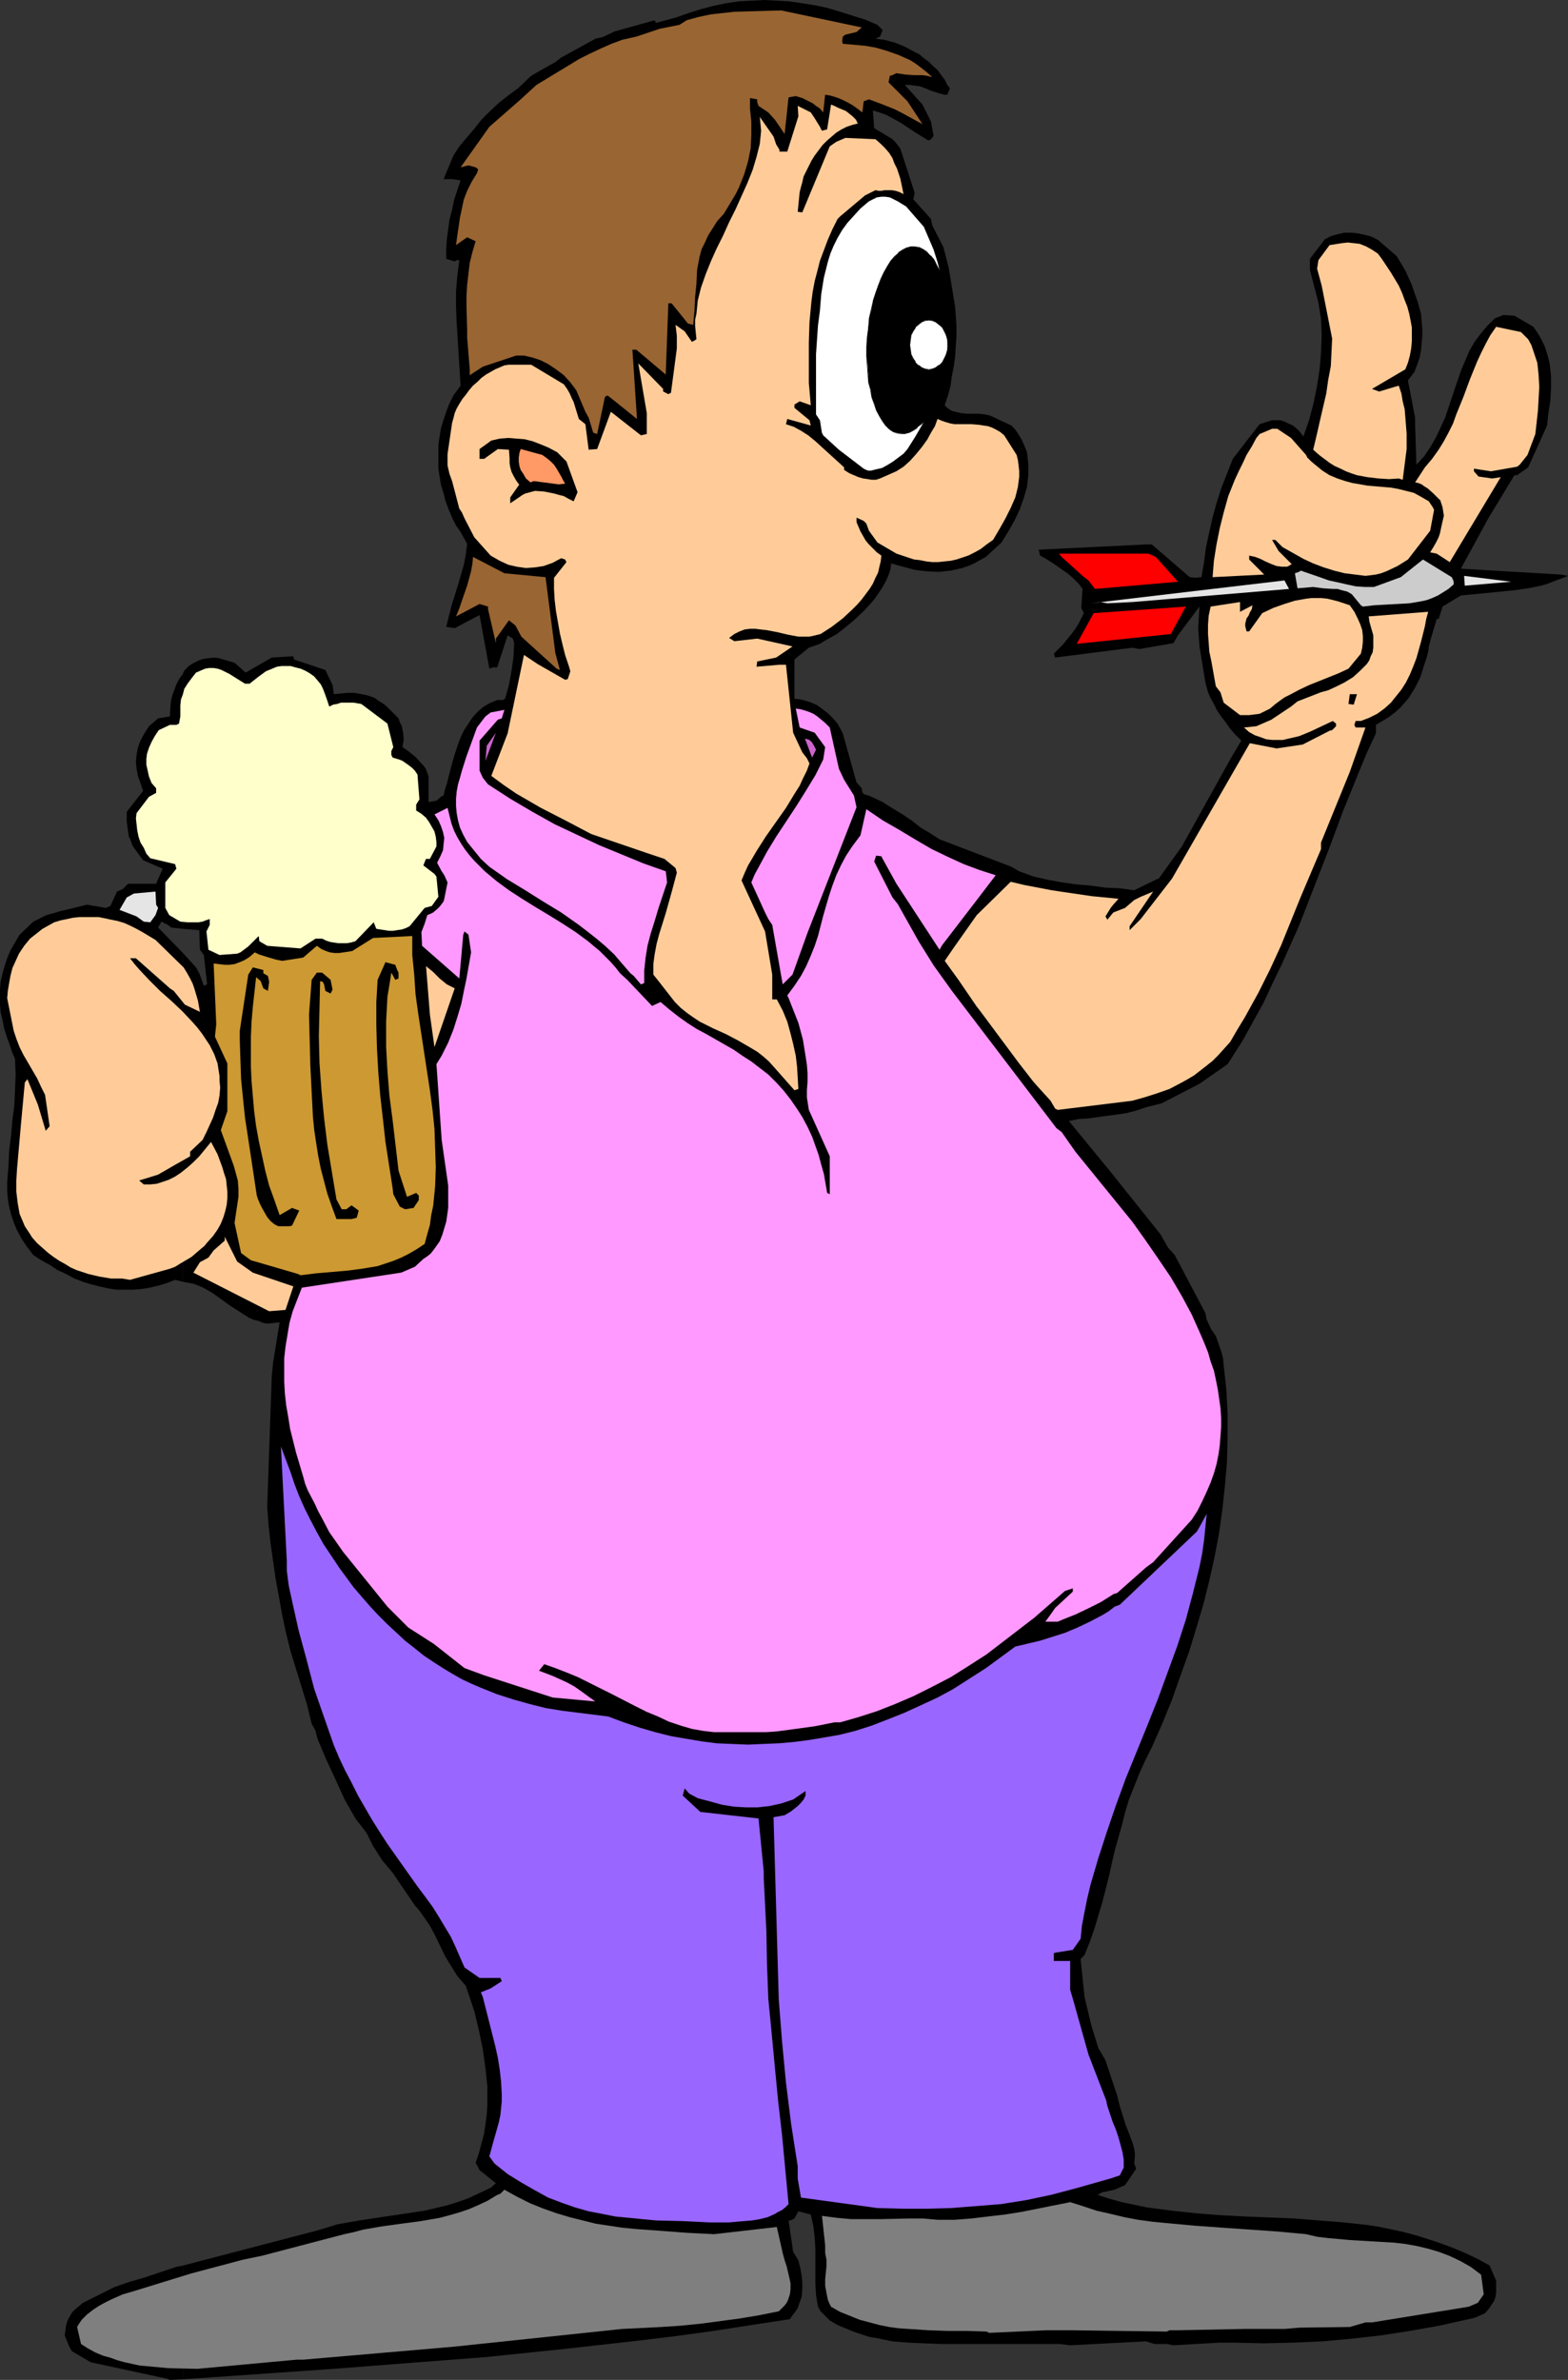 <?xml version="1.0" encoding="UTF-8" standalone="no"?>
<svg
   version="1.0"
   width="102.605mm"
   height="155.668mm"
   id="svg41"
   sodipodi:docname="Darts - Player 4.wmf"
   xmlns:inkscape="http://www.inkscape.org/namespaces/inkscape"
   xmlns:sodipodi="http://sodipodi.sourceforge.net/DTD/sodipodi-0.dtd"
   xmlns="http://www.w3.org/2000/svg"
   xmlns:svg="http://www.w3.org/2000/svg">
  <rect width="100%" height="100%" fill="#333333" stroke="none"/>
  <sodipodi:namedview
     id="namedview41"
     pagecolor="#ffffff"
     bordercolor="#000000"
     borderopacity="0.25"
     inkscape:showpageshadow="2"
     inkscape:pageopacity="0.0"
     inkscape:pagecheckerboard="0"
     inkscape:deskcolor="#d1d1d1"
     inkscape:document-units="mm" />
  <defs
     id="defs1">
    <pattern
       id="WMFhbasepattern"
       patternUnits="userSpaceOnUse"
       width="6"
       height="6"
       x="0"
       y="0" />
  </defs>
  <path
     style="fill:#000000;fill-opacity:1;fill-rule:evenodd;stroke:none"
     d="m 45.243,560.075 v 28.117 l 37.326,-2.585 18.744,-1.454 18.905,-1.454 18.744,-1.939 18.744,-2.101 9.372,-1.131 9.372,-1.293 9.372,-1.454 9.533,-1.454 0.646,-0.97 0.646,-0.808 0.646,-0.97 0.323,-0.97 0.646,-1.778 0.162,-1.778 v -1.778 l -0.162,-1.778 -0.323,-1.778 -0.485,-1.939 -1.293,-2.101 -1.131,-7.756 h 0.485 l 0.969,-0.485 0.97,-1.778 3.07,0.808 0.323,1.454 0.323,1.454 0.323,2.747 0.162,2.909 v 8.403 l 0.162,2.909 0.485,2.909 0.646,1.131 2.262,2.262 1.939,1.131 1.939,0.808 1.939,0.808 1.939,0.646 1.939,0.646 1.939,0.323 3.878,0.808 4.04,0.323 3.716,0.162 4.04,0.162 h 3.878 25.53 l 2.747,0.323 18.744,-0.97 2.101,0.646 h 3.07 l 1.616,0.323 11.311,-0.646 h 3.716 l 7.271,0.162 7.271,-0.162 7.271,-0.323 7.11,-0.646 7.271,-0.808 7.271,-1.131 7.271,-1.293 7.271,-1.616 1.454,-0.323 2.585,-1.131 0.969,-1.131 0.646,-0.97 0.646,-0.97 0.323,-0.97 0.162,-0.97 v -1.131 -1.939 l -0.646,-1.454 -0.969,-2.262 -2.909,-1.616 -3.07,-1.454 -3.07,-1.293 -3.07,-1.131 -2.908,-0.97 -3.07,-0.97 -3.07,-0.808 -2.908,-0.646 -3.07,-0.646 -3.07,-0.485 -5.979,-0.646 -6.14,-0.485 -5.979,-0.485 -12.119,-0.485 -6.14,-0.323 -6.14,-0.485 -5.979,-0.646 -6.14,-0.808 -3.07,-0.646 -3.07,-0.646 -2.908,-0.808 -3.07,-0.97 1.131,-0.646 3.07,-0.646 2.585,-1.131 2.747,-4.04 -0.485,-1.454 0.162,-1.293 v -1.131 l -0.162,-1.131 -0.323,-1.131 -0.808,-2.262 -0.97,-2.424 -1.454,-4.686 -0.646,-2.585 -2.908,-8.726 -1.777,-3.07 -1.777,-5.817 -1.616,-6.787 -0.97,-9.372 0.97,-0.97 1.293,-3.232 1.131,-3.232 0.969,-3.232 0.97,-3.232 1.616,-6.302 1.454,-6.464 1.777,-6.302 0.808,-3.232 0.97,-3.232 1.293,-3.232 1.293,-3.232 1.454,-3.232 1.616,-3.232 2.585,-5.817 2.424,-5.979 2.101,-5.979 2.101,-5.817 1.777,-5.817 1.777,-5.979 1.454,-5.817 1.293,-5.817 1.131,-5.979 0.808,-5.817 0.646,-5.979 0.485,-5.817 0.162,-5.979 v -5.817 l -0.323,-5.979 -0.646,-5.979 -0.162,-1.778 -0.323,-1.293 -1.454,-4.201 -1.131,-1.616 -1.131,-2.424 -0.323,-1.616 -7.594,-14.382 -1.616,-1.778 -1.939,-3.393 -12.28,-15.351 -10.341,-12.604 2.424,-0.485 2.424,-0.162 4.686,-0.646 2.424,-0.323 2.262,-0.323 2.424,-0.646 2.424,-0.808 3.878,-0.97 9.372,-4.848 6.948,-4.848 3.716,-5.817 2.585,-4.686 2.585,-4.686 2.262,-4.848 2.262,-4.686 2.101,-4.686 2.101,-4.686 3.716,-9.534 3.716,-9.534 3.555,-9.534 3.878,-9.534 1.939,-4.686 2.262,-4.848 v -2.101 l 3.232,-1.939 v 0 l 1.454,-1.131 1.293,-1.131 1.131,-1.293 0.969,-1.131 0.808,-1.293 0.808,-1.293 0.646,-1.293 0.646,-1.293 0.808,-2.585 0.808,-2.424 0.323,-1.293 0.162,-1.293 0.646,-2.424 1.293,-4.363 h 0.485 l 0.97,-3.07 4.524,-2.747 3.393,-0.323 3.393,-0.323 6.463,-0.646 3.393,-0.485 3.232,-0.646 1.616,-0.485 1.616,-0.646 1.777,-0.646 1.616,-0.646 -1.777,-0.323 -24.722,-1.454 6.786,-12.443 6.463,-10.665 h 0.646 l 2.747,-1.939 4.686,-10.342 0.323,-3.07 0.485,-3.07 0.162,-3.07 v -2.909 l -0.162,-1.616 -0.162,-1.454 -0.323,-1.454 -0.485,-1.616 -0.485,-1.454 -0.808,-1.616 -0.808,-1.454 -1.131,-1.616 -4.686,-2.747 -2.747,-0.162 -2.101,0.808 -0.97,0.97 -0.97,0.97 -1.616,1.939 -1.454,1.939 -1.293,2.262 -0.97,2.262 -0.97,2.262 -1.616,4.686 -1.616,4.848 -0.808,2.424 -1.131,2.424 -1.131,2.424 -1.293,2.262 -1.616,2.424 -1.939,2.101 -0.323,-10.019 v -1.616 l -1.777,-9.211 1.616,-2.101 0.646,-1.778 0.646,-1.778 0.323,-1.778 0.162,-1.778 0.162,-1.778 v -1.778 l -0.162,-1.778 -0.162,-1.939 -0.485,-1.778 -0.485,-1.616 -0.646,-1.778 -0.646,-1.939 -0.808,-1.778 -0.808,-1.778 -2.101,-3.555 -4.686,-4.04 -1.616,-0.808 -1.777,-0.485 -1.616,-0.323 -1.616,-0.162 h -1.616 l -1.454,0.323 -1.777,0.485 -1.616,0.808 -3.716,4.848 v 2.747 l 0.162,0.646 1.939,7.433 0.646,4.04 0.162,4.04 -0.162,4.201 -0.323,4.04 -0.646,4.201 -0.808,4.04 -1.131,4.363 -1.454,4.201 -0.808,-1.131 -0.808,-0.808 -0.97,-0.808 -1.131,-0.485 -0.97,-0.485 -0.969,-0.323 h -0.97 -1.131 l -3.07,0.97 -6.625,8.564 -1.454,3.717 -1.454,3.717 -1.131,3.555 -0.97,3.555 -0.808,3.555 -0.808,3.717 -0.485,3.717 -0.646,3.717 -1.454,0.162 -1.454,-0.162 -9.372,-8.08 h -1.454 l -26.5,1.293 0.323,1.454 1.454,0.808 1.293,0.808 1.454,0.97 2.747,1.939 1.293,1.131 1.293,1.293 0.97,1.293 -0.323,4.686 0.646,1.293 -0.646,1.293 -0.646,1.293 -0.808,1.293 -0.97,1.293 -2.101,2.585 -2.262,2.262 0.323,0.97 19.067,-2.424 1.777,0.323 8.402,-1.454 1.131,-1.939 5.332,-7.11 -0.323,5.333 0.323,4.525 1.454,8.888 0.646,2.424 0.646,1.454 0.808,1.454 0.808,1.616 0.97,1.454 1.131,1.454 1.131,1.616 1.293,1.454 1.454,1.454 -2.585,4.363 -2.424,4.363 -2.424,4.363 -2.424,4.363 -2.424,4.363 -2.424,4.363 -2.908,4.04 -2.908,4.04 v -0.162 l -5.979,2.909 -3.555,-0.485 -3.555,-0.162 -3.555,-0.485 -3.716,-0.323 -3.393,-0.485 -3.555,-0.646 -3.555,-0.808 -3.555,-1.293 -1.939,-1.131 -17.774,-6.787 -2.262,-1.454 -2.424,-1.454 -2.262,-1.778 -2.424,-1.616 -2.424,-1.454 -2.262,-1.454 -2.424,-1.131 -1.131,-0.485 -1.131,-0.323 -0.323,-0.485 -0.162,-0.97 -1.293,-1.454 -3.393,-12.119 -1.293,-2.424 -1.131,-1.293 -1.293,-1.293 -1.293,-0.97 -1.293,-0.97 -1.454,-0.646 -1.454,-0.485 -1.293,-0.323 -1.454,-0.162 v -9.695 l 0.97,-0.808 2.585,-2.101 2.747,-0.97 1.293,-0.808 1.454,-0.808 1.454,-0.808 1.454,-1.131 2.747,-2.262 2.747,-2.585 1.293,-1.454 1.131,-1.293 0.97,-1.454 0.97,-1.454 0.808,-1.454 0.646,-1.454 0.485,-1.454 0.162,-1.454 2.908,0.808 3.07,0.808 2.747,0.323 3.07,0.162 1.454,-0.162 1.454,-0.162 1.454,-0.323 1.454,-0.323 1.454,-0.485 1.454,-0.646 1.454,-0.808 1.454,-0.808 3.878,-3.555 1.777,-2.909 1.454,-2.585 1.293,-2.747 0.97,-2.747 0.808,-2.747 0.162,-1.454 0.162,-1.454 v -1.293 -1.454 l -0.162,-1.454 -0.162,-1.454 -0.646,-1.616 -0.808,-1.778 -1.131,-1.778 -0.646,-0.808 -0.646,-0.646 -5.171,-2.424 -1.293,-0.323 -1.454,-0.162 h -1.616 -1.454 l -1.454,-0.162 -1.454,-0.323 -0.646,-0.162 -0.646,-0.323 -0.646,-0.485 -0.646,-0.646 0.808,-2.424 0.646,-2.424 0.323,-2.424 0.485,-2.424 0.323,-2.424 0.162,-2.585 0.162,-2.424 v -2.424 l -0.162,-2.424 -0.162,-2.262 -0.808,-5.009 -0.808,-4.848 -1.293,-5.009 -2.747,-5.333 -0.323,-1.616 -4.363,-4.848 0.323,-1.616 -3.555,-10.988 -1.293,-1.616 -0.646,-0.646 -4.524,-2.747 -0.323,-4.363 1.616,0.485 1.777,0.646 1.777,0.97 1.777,0.97 3.393,2.262 3.393,2.101 0.646,-0.323 0.646,-0.808 -0.646,-3.555 -2.101,-4.201 -4.363,-4.848 h 1.293 l 1.131,0.162 1.293,0.162 1.293,0.485 1.131,0.485 2.424,0.808 1.293,0.323 h 0.646 l 0.646,-1.616 -0.646,-0.808 -0.646,-1.293 -0.97,-1.293 -0.808,-1.131 -1.131,-0.97 -1.131,-1.131 -1.131,-0.808 -1.131,-0.97 -1.293,-0.646 -2.424,-1.293 -2.424,-0.97 -1.293,-0.323 L 218.783,9.857 217.49,9.695 216.521,9.534 217.652,9.049 218.298,7.433 217.006,6.14 213.936,4.848 210.866,3.878 207.796,2.909 204.564,1.939 201.494,1.293 198.424,0.808 195.192,0.323 192.122,0.162 189.052,0 l -3.232,0.162 -3.07,0.162 -3.232,0.485 -3.07,0.646 -3.07,0.808 -3.07,0.97 -3.232,1.131 -4.847,1.293 -0.323,-0.646 -9.857,2.747 -3.07,1.454 -1.616,0.323 -8.564,4.686 -1.454,1.131 -4.04,2.262 -1.939,1.131 -3.232,3.07 -2.424,1.778 -2.262,1.778 -2.262,2.101 -2.101,2.101 -1.777,2.262 -1.939,2.262 -1.777,2.101 -1.454,2.262 -2.424,5.817 h 2.101 l 2.101,0.323 -0.808,2.424 -0.808,2.424 -0.485,2.424 -0.646,2.424 -0.323,2.424 -0.323,2.424 -0.162,2.424 v 2.424 l 2.101,0.646 0.485,-0.323 h 0.646 l -0.485,3.878 -0.323,3.878 v 3.878 l 0.162,3.878 0.485,7.756 0.485,7.756 -1.777,2.424 -0.969,1.939 -0.808,2.101 -0.646,1.939 -0.646,2.101 -0.323,1.939 -0.323,2.101 v 1.939 2.101 1.939 l 0.323,2.101 0.323,1.939 0.646,2.101 0.485,1.939 0.808,2.101 0.808,1.939 0.969,1.939 1.131,1.616 1.616,2.909 -0.323,2.585 -0.485,2.585 -1.454,5.009 -1.616,5.171 -0.646,2.585 -0.646,2.585 2.101,0.323 6.14,-3.232 2.424,13.25 0.97,-0.323 h 0.969 l 2.585,-7.918 1.293,0.808 0.323,1.131 -0.162,3.393 -0.485,3.393 -0.646,3.555 -0.969,3.393 -0.485,0.323 h -1.454 l -1.939,0.808 -1.616,0.97 -1.293,1.131 -1.293,1.454 -0.97,1.454 -0.97,1.454 -0.808,1.616 -0.646,1.616 -1.131,3.393 -0.97,3.555 -0.808,3.232 -0.485,1.454 -0.323,1.454 -0.646,0.323 -1.131,0.97 -1.939,0.323 v -6.302 l -0.646,-1.778 -0.485,-0.808 -0.646,-0.646 -1.454,-1.616 -1.616,-1.293 -1.616,-1.131 0.162,-0.97 0.162,-0.808 -0.162,-1.778 -0.162,-0.808 -0.162,-0.808 -0.485,-0.97 -0.323,-0.97 -2.424,-2.424 -0.808,-0.808 -0.969,-0.646 -0.808,-0.485 -0.808,-0.646 -1.777,-0.646 -1.616,-0.323 -1.616,-0.323 H 85.962 l -3.393,0.323 -0.323,-2.262 -1.777,-3.717 -7.756,-2.585 -0.162,-0.808 -5.332,0.323 -6.463,3.717 -2.747,-2.424 -2.747,-0.808 -1.131,-0.323 -1.293,-0.162 -1.293,0.162 -1.293,0.162 -1.293,0.485 -1.293,0.646 -0.969,0.646 -0.969,0.97 -0.323,0.485 -0.162,0.485 v 63.021 l 4.04,0.323 0.162,4.848 0.969,1.293 0.808,7.272 -0.808,0.323 -1.131,-3.07 -0.808,-1.454 -3.232,-3.555 v 81.28 l 2.585,0.485 1.293,0.485 1.131,0.485 2.262,1.293 2.262,1.616 2.262,1.616 2.262,1.454 2.262,1.454 1.131,0.485 1.293,0.323 1.131,0.485 1.131,0.162 2.908,-0.323 -1.616,10.019 -0.323,3.232 -1.131,32.318 0.323,4.525 0.485,4.363 0.646,4.525 0.646,4.525 0.808,4.363 0.808,4.525 0.969,4.525 1.131,4.525 4.04,13.089 1.131,4.686 0.969,1.778 0.485,1.939 2.101,5.009 2.262,4.848 2.262,5.009 2.747,4.848 2.747,3.555 1.616,3.232 2.262,3.555 2.585,3.07 5.494,8.08 1.131,1.293 0.808,1.131 1.777,2.585 1.293,2.424 2.424,5.009 1.454,2.424 1.616,2.585 0.97,1.131 1.131,1.293 2.101,6.302 1.131,4.686 0.97,4.686 0.646,4.686 0.485,4.525 v 2.262 2.424 l -0.162,2.262 -0.323,2.424 -0.323,2.262 -0.646,2.424 -0.646,2.424 -0.808,2.424 0.323,0.485 0.646,1.293 4.04,3.232 -1.293,1.131 -2.747,1.293 -2.747,1.293 -2.747,0.97 -2.585,0.808 -2.747,0.646 -2.747,0.646 -5.332,0.808 -5.494,0.808 -5.332,0.808 -2.747,0.485 -2.747,0.485 -2.585,0.808 -2.747,0.808 z"
     id="path1" />
  <path
     style="fill:#000000;fill-opacity:1;fill-rule:evenodd;stroke:none"
     d="m 45.243,229.621 v -63.021 l -0.969,1.293 -0.646,1.293 -0.485,1.293 -0.485,1.293 -0.323,1.293 -0.162,1.293 -0.162,2.747 -2.908,0.485 -2.262,1.939 -1.131,1.778 -0.969,1.778 -0.646,1.778 -0.323,1.778 -0.162,1.616 0.162,1.778 0.323,1.778 0.646,1.778 0.646,1.939 -4.04,5.171 v 2.424 l 0.323,2.424 0.162,1.131 0.485,1.131 0.485,1.293 0.808,1.131 1.777,2.424 4.847,2.101 -1.616,3.717 h -6.948 l -1.293,1.293 -1.454,0.646 -1.616,3.555 -1.131,0.485 -4.686,-0.808 -3.232,0.808 -3.393,0.808 -1.616,0.485 -1.777,0.485 -1.616,0.808 -1.616,0.808 -3.393,3.232 -1.131,1.939 -1.131,1.939 -0.808,1.939 -0.646,1.939 -0.485,1.778 -0.485,1.939 L 0,244.487 v 1.939 1.939 l 0.162,1.939 0.485,1.939 0.323,1.778 0.646,2.101 0.646,1.778 0.646,1.939 0.808,1.939 0.162,3.878 -0.162,3.717 -0.162,3.878 -0.485,3.717 -0.323,3.717 -0.485,3.878 -0.162,3.717 -0.323,3.878 v 2.262 l 0.162,1.939 0.323,1.939 0.485,1.939 0.646,1.939 0.808,1.939 1.131,2.101 1.293,1.939 1.616,2.101 1.939,1.293 2.101,1.131 1.939,1.293 2.101,0.97 2.101,1.131 2.101,0.808 2.101,0.646 1.939,0.485 2.101,0.485 2.101,0.323 h 2.101 2.101 l 2.101,-0.162 1.939,-0.323 2.101,-0.485 2.101,-0.646 2.101,-0.808 1.939,0.485 v -81.28 l -6.14,-6.302 0.808,-1.454 1.616,0.808 0.808,0.646 z"
     id="path2" />
  <path
     style="fill:#000000;fill-opacity:1;fill-rule:evenodd;stroke:none"
     d="m 45.243,588.192 v -28.117 l -1.616,0.323 -8.241,2.747 -3.393,0.97 -3.716,1.293 -7.756,3.878 -0.969,0.808 -0.969,0.808 -0.808,0.808 -0.646,1.131 -0.485,0.97 -0.323,1.131 -0.162,1.293 -0.162,1.131 1.131,2.747 0.646,1.131 4.686,2.747 18.744,4.04 0.808,0.323 z"
     id="path3" />
  <path
     style="fill:#7f7f7f;fill-opacity:1;fill-rule:evenodd;stroke:none"
     d="m 48.798,585.606 -7.11,-0.162 -3.555,-0.323 -3.555,-0.323 -3.716,-0.808 -1.777,-0.485 -1.777,-0.646 -1.777,-0.485 -1.939,-0.808 -1.777,-0.97 -1.777,-1.131 -0.969,-4.201 0.485,-0.808 0.646,-0.97 1.293,-1.293 1.454,-1.131 1.454,-0.97 1.454,-0.808 1.616,-0.808 2.908,-1.293 2.262,-0.646 14.704,-4.525 12.765,-3.393 4.686,-0.97 20.359,-5.333 2.262,-0.485 2.424,-0.646 4.686,-0.808 4.686,-0.646 4.847,-0.646 4.686,-0.808 2.424,-0.646 2.262,-0.646 2.424,-0.808 2.262,-0.97 2.424,-1.131 2.424,-1.454 0.808,-0.323 0.969,-0.97 3.232,1.778 3.232,1.616 3.232,1.293 3.232,1.131 3.232,0.97 3.232,0.808 3.232,0.808 3.232,0.485 3.232,0.485 3.232,0.323 6.625,0.485 6.463,0.485 6.463,0.323 15.512,-1.778 1.454,6.464 0.485,1.778 0.485,1.454 0.646,2.747 0.323,1.454 v 1.454 l -0.162,1.293 -0.485,1.454 -0.323,0.646 -0.485,0.646 -1.454,1.454 -4.847,0.97 -4.847,0.808 -4.847,0.646 -4.847,0.646 -4.847,0.485 -4.847,0.323 -9.695,0.485 -41.365,4.363 -37.487,3.232 h -1.616 z"
     id="path4" />
  <path
     style="fill:#7f7f7f;fill-opacity:1;fill-rule:evenodd;stroke:none"
     d="m 243.99,576.396 -4.847,-0.162 h -4.847 l -4.686,-0.162 -4.847,-0.323 -2.424,-0.162 -2.424,-0.323 -2.424,-0.485 -2.424,-0.646 -2.424,-0.646 -2.424,-0.97 -2.424,-0.97 -2.262,-1.293 -0.485,-0.97 -0.323,-0.808 -0.323,-1.616 -0.323,-1.778 v -1.616 l 0.162,-1.616 0.162,-1.616 v -1.616 l -0.323,-1.616 v -1.939 l -0.808,-7.433 v 0.162 l 3.716,0.485 3.555,0.323 h 3.555 3.555 l 7.11,-0.162 h 3.555 l 3.555,0.323 h 4.201 l 4.201,-0.323 4.04,-0.485 4.201,-0.485 4.04,-0.646 4.04,-0.808 8.079,-1.616 3.07,0.97 v 0 l 3.393,1.131 3.555,0.808 3.393,0.808 3.393,0.646 3.555,0.485 3.393,0.323 6.948,0.646 6.786,0.485 6.948,0.485 6.948,0.485 6.948,0.646 2.747,0.646 2.747,0.323 5.332,0.485 5.494,0.323 5.494,0.323 2.747,0.323 2.747,0.485 2.747,0.646 2.747,0.808 2.585,0.97 2.747,1.293 2.585,1.454 2.585,1.939 0.646,4.848 -1.454,2.101 -2.262,0.97 -23.914,3.878 h -1.616 l -3.878,1.131 -12.442,0.162 -3.716,0.323 h -10.018 l -15.997,0.323 h -2.424 l -0.646,0.323 -23.914,-0.323 h -2.424 -3.393 l -14.219,0.646 z"
     id="path5" />
  <path
     style="fill:#9966ff;fill-opacity:1;fill-rule:evenodd;stroke:none"
     d="m 175.479,549.41 -6.625,-0.323 -6.625,-0.162 -3.393,-0.323 -3.232,-0.323 -3.393,-0.323 -3.232,-0.646 -3.393,-0.646 -3.393,-0.97 -3.232,-1.131 -3.393,-1.293 -3.232,-1.778 -3.393,-1.939 -3.393,-2.101 -3.232,-2.585 -1.293,-1.778 0.97,-3.555 0.969,-3.393 0.485,-1.778 0.323,-1.616 0.162,-1.616 0.162,-1.616 v -1.778 l -0.162,-3.07 -0.323,-2.909 -0.485,-3.07 -0.646,-2.909 -3.07,-12.119 -0.485,-1.131 2.424,-0.97 2.747,-1.778 -0.323,-0.808 h -2.262 -2.908 l -3.716,-2.585 -2.262,-5.171 -1.131,-2.424 -1.454,-2.424 -1.454,-2.424 -1.616,-2.585 -1.777,-2.424 -1.939,-2.585 -7.433,-10.503 -1.777,-2.747 -1.939,-3.07 -1.777,-3.07 -1.777,-3.07 -1.616,-3.232 -1.616,-3.07 -1.454,-3.07 -1.293,-3.07 -1.131,-3.232 -3.716,-10.665 -1.939,-7.433 -1.939,-7.11 -1.616,-7.272 -0.808,-3.717 -0.485,-3.717 v -2.424 l -1.454,-28.278 2.424,6.464 0.969,2.909 1.131,2.909 1.293,2.909 1.454,2.909 1.616,3.07 1.616,2.909 1.939,2.909 1.939,2.909 1.777,2.424 1.777,2.424 1.939,2.262 2.101,2.424 2.101,2.262 2.101,2.101 2.262,2.101 2.262,2.101 2.262,1.778 2.424,1.939 2.424,1.616 2.262,1.454 2.424,1.454 2.262,1.293 2.424,1.131 2.262,0.97 4.04,1.616 4.04,1.293 4.04,1.131 3.878,0.97 3.878,0.646 3.878,0.485 7.756,0.97 3.878,1.454 3.878,1.293 3.878,1.131 3.878,0.97 3.716,0.646 3.878,0.646 3.716,0.485 3.878,0.162 3.878,0.162 3.716,-0.162 3.878,-0.162 3.716,-0.323 3.716,-0.485 3.878,-0.646 3.716,-0.646 3.878,-0.97 4.04,-1.293 4.201,-1.616 4.04,-1.616 3.878,-1.778 4.201,-1.939 3.878,-2.101 4.04,-2.585 4.04,-2.585 7.271,-5.332 6.14,-1.454 3.07,-0.97 3.07,-0.97 3.07,-1.293 3.07,-1.454 3.07,-1.616 1.616,-0.97 1.454,-1.131 1.293,-0.485 19.067,-18.098 0.646,-1.131 1.777,-3.232 -0.323,3.232 -0.323,3.232 -0.485,3.393 -0.646,3.232 -0.808,3.232 -0.808,3.232 -1.777,6.625 -2.101,6.464 -2.424,6.625 -2.424,6.625 -2.585,6.464 -5.332,13.089 -2.424,6.625 -2.262,6.625 -2.101,6.464 -1.939,6.625 -0.808,3.393 -0.646,3.232 -0.646,3.393 -0.323,3.232 -1.939,2.747 -4.04,0.646 -0.646,0.162 v 1.939 h 4.04 v 7.11 l 0.808,2.747 3.716,13.25 4.363,11.311 0.323,1.454 0.646,1.939 0.646,1.939 0.808,1.939 0.646,1.939 0.485,1.778 0.485,1.778 0.323,1.939 v 1.939 l -0.97,1.939 -2.424,0.808 -8.564,2.424 -3.07,0.808 -3.07,0.808 -3.07,0.646 -3.07,0.646 -6.14,0.97 -6.14,0.485 -6.14,0.485 -5.979,0.162 h -6.14 l -6.14,-0.162 -18.905,-2.585 -0.808,-4.686 v -3.07 l -1.616,-10.342 -1.293,-10.342 -0.97,-10.18 -0.808,-10.342 -1.293,-45.084 1.939,-0.323 0.808,-0.162 1.616,-0.97 1.616,-1.293 0.808,-0.808 0.646,-0.808 0.485,-0.97 v 0 -1.131 l -3.07,2.101 -1.454,0.485 -1.454,0.485 -2.908,0.646 -2.908,0.323 h -3.07 l -2.747,-0.162 -3.07,-0.485 -2.908,-0.808 -3.07,-0.808 -2.101,-1.131 -1.131,-1.293 -0.485,1.778 4.363,4.04 14.381,1.616 1.293,13.089 v 1.616 l 0.646,12.927 0.162,8.403 0.323,8.564 0.808,8.241 0.808,8.564 0.808,8.403 0.97,8.403 0.808,8.564 0.808,8.564 -0.808,0.808 -0.808,0.646 -0.97,0.485 -0.808,0.485 -1.777,0.808 -1.939,0.485 -1.939,0.323 -3.878,0.323 -1.777,0.162 h -3.07 z"
     id="path6" />
  <path
     style="fill:#ff99ff;fill-opacity:1;fill-rule:evenodd;stroke:none"
     d="m 179.519,428.216 h -2.908 l -2.747,-0.323 -2.747,-0.485 -2.747,-0.808 -2.908,-0.97 -2.747,-1.293 -2.747,-1.131 -2.908,-1.454 -5.655,-2.909 -5.494,-2.747 -2.908,-1.454 -2.747,-1.131 -2.908,-1.131 -2.747,-0.97 -1.293,1.616 3.393,1.293 1.777,0.808 1.777,0.808 1.777,0.97 1.616,1.131 1.777,1.293 1.777,1.293 -10.503,-0.97 -16.966,-5.494 -4.847,-1.778 -7.594,-5.979 -6.302,-4.04 -3.878,-3.878 -1.293,-1.293 -10.988,-13.574 -3.393,-4.848 v 0 l -1.777,-3.393 -0.969,-1.778 -0.808,-1.778 -1.777,-3.393 -0.646,-1.616 -0.485,-1.778 -1.777,-5.979 -1.454,-5.817 -0.485,-3.07 -0.485,-2.747 -0.323,-2.909 -0.162,-2.909 v -2.909 -2.909 l 0.323,-2.909 0.485,-2.909 0.485,-2.909 0.808,-2.909 1.131,-2.909 1.131,-2.909 24.561,-3.717 3.393,-1.454 2.101,-1.939 0.97,-0.646 0.808,-0.646 0.646,-0.808 0.485,-0.646 1.131,-1.616 0.646,-1.616 0.485,-1.616 0.485,-1.616 0.485,-3.393 v -1.939 -3.555 l -1.616,-11.311 -1.293,-18.745 1.293,-2.101 1.616,-3.232 1.293,-3.232 0.97,-3.07 0.97,-3.232 0.646,-3.232 0.646,-3.07 1.131,-6.464 -0.646,-4.363 -0.97,-0.808 -0.323,0.808 -0.97,10.827 -9.21,-8.08 -0.162,-3.393 0.808,-2.101 0.646,-2.101 0.808,-0.323 0.646,-0.323 1.131,-0.97 0.485,-0.485 0.485,-0.646 0.485,-0.646 0.162,-0.646 0.808,-4.04 -0.808,-1.778 -0.646,-0.97 -1.131,-2.101 0.808,-1.616 0.646,-1.454 0.162,-1.616 0.162,-1.454 -0.323,-1.454 -0.485,-1.454 -0.646,-1.454 -0.97,-1.454 3.232,-1.616 0.485,1.939 0.485,1.939 0.646,1.778 0.808,1.616 0.97,1.616 0.969,1.454 1.131,1.454 1.131,1.293 1.293,1.293 1.293,1.293 2.908,2.424 3.07,2.262 3.232,2.101 3.393,2.101 3.232,1.939 3.393,2.101 3.232,2.101 3.07,2.262 2.908,2.424 1.293,1.293 1.293,1.293 1.293,1.454 1.131,1.454 1.777,1.616 6.14,6.464 2.101,-0.97 2.101,1.778 2.262,1.778 2.262,1.616 2.262,1.454 2.424,1.293 2.262,1.293 4.524,2.585 2.101,1.454 2.262,1.454 2.101,1.616 2.101,1.616 1.939,1.939 1.777,1.939 1.777,2.262 1.777,2.585 1.131,1.778 1.293,2.424 1.131,2.424 0.808,2.262 0.808,2.262 0.646,2.424 0.646,2.262 0.808,4.686 0.646,0.323 v -9.372 l -5.171,-11.473 -0.485,-3.07 v -1.778 l 0.162,-2.101 v -2.101 l -0.162,-2.101 -0.323,-2.101 -0.646,-4.04 -1.131,-4.201 -2.424,-6.14 -0.323,-0.646 v 0 l 1.777,-2.424 1.616,-2.424 1.293,-2.424 1.131,-2.585 0.969,-2.424 0.808,-2.424 1.293,-5.009 1.454,-5.009 0.808,-2.424 0.97,-2.585 1.131,-2.424 1.293,-2.424 1.616,-2.424 1.939,-2.585 1.454,-6.464 v 0 l 4.04,2.747 4.201,2.424 4.04,2.424 3.878,2.262 4.04,1.939 3.878,1.778 3.878,1.454 4.04,1.293 -4.686,6.14 -8.564,11.15 -0.646,1.131 -10.664,-16.321 -3.393,-6.14 -0.323,-0.646 -1.293,-0.162 -0.485,1.454 4.524,8.888 1.293,1.616 5.171,9.211 3.716,5.979 4.524,6.302 25.853,33.934 1.293,0.97 3.393,4.848 14.058,17.29 3.232,4.525 3.232,4.686 3.07,4.525 2.747,4.686 2.424,4.525 2.101,4.686 0.969,2.262 0.97,2.424 0.646,2.262 0.808,2.262 0.485,2.262 0.485,2.424 0.323,2.262 0.323,2.262 0.162,2.424 v 2.262 l -0.162,2.262 -0.162,2.262 -0.323,2.262 -0.485,2.424 -0.646,2.262 -0.808,2.262 -0.969,2.262 -1.131,2.424 -1.131,2.262 -1.454,2.262 -9.533,10.503 -1.777,1.293 -7.11,6.302 -0.97,0.323 -3.07,1.939 -3.232,1.616 -3.07,1.454 -3.232,1.293 -1.131,0.485 h -3.07 l 1.293,-1.778 1.131,-1.616 4.363,-4.04 v -0.808 l -1.939,0.646 -7.594,6.625 -11.796,9.049 -4.524,2.909 -4.363,2.747 -4.686,2.424 -4.524,2.262 -4.524,1.939 -4.524,1.778 -4.524,1.454 -4.524,1.293 h -1.454 l -4.847,0.97 -4.686,0.646 -4.847,0.646 -2.424,0.162 h -2.424 -2.747 z"
     id="path7" />
  <path
     style="fill:#ffcc99;fill-opacity:1;fill-rule:evenodd;stroke:none"
     d="m 66.572,324.152 -18.744,-9.534 1.616,-2.585 2.101,-1.131 1.293,-1.778 2.747,-2.424 v -0.97 l 3.07,6.14 3.878,2.747 10.018,3.393 -1.939,5.817 z"
     id="path8" />
  <path
     style="fill:#ffcc99;fill-opacity:1;fill-rule:evenodd;stroke:none"
     d="m 30.216,316.072 h -2.747 l -2.908,-0.485 -2.747,-0.646 -1.454,-0.485 -1.454,-0.485 -1.454,-0.646 -1.293,-0.808 -1.454,-0.808 -1.454,-0.97 -1.293,-0.97 -1.293,-1.131 -1.454,-1.293 -1.293,-1.454 -0.485,-0.808 -1.293,-1.939 -1.293,-3.07 -0.485,-2.747 -0.323,-2.747 v -2.747 l 0.162,-2.747 0.485,-5.494 0.485,-5.494 0.969,-10.503 0.646,-0.808 2.585,6.302 1.939,6.464 0.969,-1.131 -1.131,-7.756 -0.969,-1.939 -0.969,-2.101 -2.262,-3.878 -1.131,-1.939 -0.969,-1.939 -0.808,-2.101 -0.646,-1.939 -1.616,-8.08 0.162,-1.778 0.323,-1.939 0.323,-1.778 0.485,-1.939 0.808,-1.778 0.808,-1.778 1.293,-1.939 1.454,-1.778 3.07,-2.424 2.908,-1.616 1.616,-0.485 1.616,-0.323 1.454,-0.323 1.616,-0.162 h 1.616 1.454 1.616 l 1.616,0.323 1.454,0.323 1.616,0.323 1.616,0.485 1.454,0.646 1.616,0.808 1.454,0.808 1.616,0.97 1.616,0.97 6.948,6.787 0.808,1.293 0.808,1.454 0.646,1.293 0.485,1.454 0.808,2.747 0.485,2.747 v 0 l -3.716,-1.778 -2.747,-3.393 -0.969,-0.646 -8.402,-7.433 h -1.454 l 1.131,1.454 1.131,1.293 2.424,2.585 2.747,2.747 2.747,2.424 2.747,2.585 2.585,2.747 1.131,1.293 1.131,1.454 0.969,1.454 0.969,1.454 1.131,2.262 0.808,2.262 0.323,2.101 0.162,0.97 v 1.131 l 0.162,1.778 -0.162,1.939 -0.323,1.778 -0.646,1.778 -0.646,1.939 -0.808,1.778 -0.808,1.778 -0.969,1.939 -3.07,2.909 v 1.131 l -3.716,2.101 -4.201,2.424 -4.686,1.454 1.131,0.97 h 1.616 l 1.616,-0.162 1.454,-0.485 1.454,-0.485 1.616,-0.808 1.454,-0.97 1.616,-1.293 1.454,-1.293 1.454,-1.454 2.908,-3.555 1.616,3.07 1.131,3.07 0.485,1.616 0.485,1.454 0.162,1.616 0.162,1.454 v 1.616 l -0.162,1.616 -0.323,1.454 -0.485,1.616 -0.646,1.616 -0.808,1.454 -1.131,1.616 -1.454,1.616 -0.646,0.808 -0.969,0.808 -1.131,0.97 -1.131,0.97 -2.747,1.616 -1.293,0.808 -1.293,0.485 -9.857,2.747 z"
     id="path9" />
  <path
     style="fill:#cc9932;fill-opacity:1;fill-rule:evenodd;stroke:none"
     d="m 73.682,314.941 -11.634,-3.393 -2.424,-1.778 -1.616,-7.433 0.969,-6.464 v -2.101 l -0.162,-1.939 -0.485,-1.778 -0.485,-1.778 -0.646,-1.778 -0.646,-1.778 -0.646,-1.778 -1.293,-3.555 1.616,-4.686 v -11.796 l -3.07,-6.625 0.323,-3.07 -0.646,-15.028 1.293,0.162 1.454,0.162 h 1.131 l 1.293,-0.162 1.293,-0.485 1.131,-0.485 1.293,-0.808 1.293,-1.131 0.969,0.485 0.969,0.323 1.616,0.485 1.616,0.485 1.616,0.323 5.171,-0.808 3.393,-2.909 1.131,0.808 1.131,0.485 0.969,0.323 1.131,0.162 h 1.131 l 1.131,-0.162 2.101,-0.323 5.171,-3.232 9.695,-0.485 v 4.686 l 0.485,4.848 0.323,4.848 0.646,4.686 2.908,19.068 0.646,4.848 0.485,4.686 0.162,4.686 0.162,4.848 -0.162,4.686 -0.485,4.848 -0.485,2.262 -0.323,2.424 -0.646,2.262 -0.646,2.424 -1.939,1.293 -1.939,1.131 -1.939,0.97 -1.939,0.808 -1.939,0.646 -1.939,0.646 -1.939,0.323 -1.939,0.323 -3.716,0.485 -7.594,0.646 -3.878,0.485 z"
     id="path10" />
  <path
     style="fill:#000000;fill-opacity:1;fill-rule:evenodd;stroke:none"
     d="m 68.834,303.145 -0.969,-0.485 -0.969,-0.808 -0.808,-0.97 -0.646,-1.131 -0.646,-1.131 -0.485,-0.97 -0.485,-1.131 -0.323,-0.97 -1.454,-9.695 -1.454,-9.534 -0.485,-4.686 -0.485,-4.848 -0.162,-4.686 -0.162,-4.848 v -2.424 l 2.101,-13.897 1.131,-1.778 2.585,0.646 v 0.808 l 1.131,0.646 0.323,1.454 -0.323,2.262 -1.131,-0.646 -0.646,-1.778 -1.131,-0.97 -0.808,7.272 -0.323,3.717 -0.162,3.717 v 3.717 3.717 l 0.162,3.555 0.323,3.717 0.323,3.717 0.485,3.717 0.646,3.555 0.808,3.717 0.808,3.717 0.969,3.717 1.293,3.555 1.293,3.717 3.07,-1.778 1.777,0.646 -1.777,3.717 -0.646,0.162 z"
     id="path11" />
  <path
     style="fill:#000000;fill-opacity:1;fill-rule:evenodd;stroke:none"
     d="m 83.215,301.367 -1.131,-3.07 -1.131,-3.232 -0.808,-3.07 -0.808,-3.07 -0.646,-3.232 -0.485,-3.07 -0.485,-3.232 -0.323,-3.232 -0.323,-6.302 -0.323,-6.464 -0.162,-6.302 -0.162,-6.302 0.646,-8.564 1.293,-1.778 h 1.293 l 2.101,1.778 0.485,2.424 -0.485,0.97 -1.293,-0.646 -0.323,-1.616 -0.323,-0.646 -0.646,-0.162 -0.162,6.787 -0.162,6.787 0.162,6.625 0.485,6.787 0.646,6.787 0.808,6.625 1.131,6.787 1.131,6.787 1.293,2.424 h 1.131 l 1.293,-0.97 1.777,1.293 -0.485,1.778 -1.293,0.323 z"
     id="path12" />
  <path
     style="fill:#000000;fill-opacity:1;fill-rule:evenodd;stroke:none"
     d="m 100.181,298.944 -1.293,-0.646 -1.616,-3.07 -0.162,-1.454 -1.777,-11.473 -0.646,-5.817 -0.646,-5.656 -0.485,-5.817 -0.323,-5.817 -0.162,-5.817 v -5.656 l 0.323,-5.494 1.939,-4.363 2.424,0.646 0.485,1.293 0.323,0.646 v 1.454 l -0.808,0.323 -0.969,-1.778 -0.485,3.07 -0.485,2.909 -0.162,3.07 -0.162,3.07 v 3.07 3.07 l 0.323,5.979 0.485,6.14 0.808,6.14 1.454,12.443 2.101,6.464 2.262,-0.97 0.646,0.646 v 1.131 l -1.293,1.939 z"
     id="path13" />
  <path
     style="fill:#ffcc99;fill-opacity:1;fill-rule:evenodd;stroke:none"
     d="m 260.956,274.059 -1.131,-1.939 -3.232,-3.555 -1.131,-1.293 -3.393,-4.363 -9.857,-13.25 -0.646,-0.808 -4.524,-6.625 -3.393,-4.686 2.101,-3.07 5.817,-8.241 8.402,-8.241 3.393,0.808 3.393,0.646 3.393,0.646 3.232,0.485 6.625,0.97 6.625,0.646 -1.293,1.454 -0.646,0.808 -1.293,2.101 0.485,0.808 1.454,-1.778 2.908,-1.131 2.262,-1.939 1.616,-0.808 3.07,-1.293 -5.817,8.564 v 0.97 l 2.747,-2.747 7.756,-10.019 19.228,-33.449 6.625,1.293 6.463,-0.97 6.625,-3.393 0.646,-0.162 0.97,-0.97 v -0.646 l -0.808,-0.646 -2.747,1.293 -2.747,1.293 -2.747,1.131 -1.293,0.323 -1.454,0.323 -1.293,0.323 h -1.454 -1.293 l -1.454,-0.162 -1.293,-0.485 -1.454,-0.485 -1.454,-0.808 -1.293,-1.131 3.07,-0.323 3.716,-1.616 4.847,-3.232 1.616,-1.293 5.817,-2.262 1.777,-0.485 2.101,-0.97 1.939,-0.97 2.101,-1.293 1.777,-1.616 0.808,-0.808 0.808,-0.808 0.646,-0.97 0.323,-0.97 0.485,-0.97 0.162,-1.131 v -3.07 l -0.97,-3.393 -0.162,-1.293 14.704,-1.131 -0.485,1.778 -0.323,1.778 -0.485,1.939 -0.485,1.939 -1.131,4.04 -0.808,2.101 -0.808,1.939 -0.97,1.939 -1.131,1.778 -1.293,1.616 -1.293,1.616 -1.616,1.454 -1.777,1.293 -1.939,0.97 -2.101,0.808 h -1.293 l -0.323,0.97 0.323,0.646 h 2.424 l -3.878,10.988 -7.11,17.452 v 1.616 l -5.009,11.796 -2.424,5.979 -2.424,5.979 -2.747,5.979 -2.908,5.817 -3.393,6.14 -1.777,2.909 -1.777,3.07 -1.454,1.616 -1.454,1.616 -1.454,1.454 -1.616,1.293 -1.454,1.131 -1.454,1.131 -1.616,0.97 -1.454,0.808 -3.07,1.616 -3.232,1.131 -3.07,0.97 -2.908,0.808 -18.42,2.262 z"
     id="path14" />
  <path
     style="fill:#ffcc99;fill-opacity:1;fill-rule:evenodd;stroke:none"
     d="m 196.485,269.534 -4.847,-5.494 -1.454,-1.616 -1.454,-1.293 -1.454,-1.131 -1.616,-0.97 -3.07,-1.778 -3.07,-1.616 -3.232,-1.454 -3.232,-1.616 -1.454,-0.97 -1.616,-1.131 -1.616,-1.293 -1.454,-1.454 -4.04,-5.171 -1.293,-1.616 v -2.585 l 0.323,-2.424 0.485,-2.585 0.646,-2.424 1.616,-5.171 1.454,-5.171 1.293,-4.848 -0.323,-1.131 -2.747,-2.262 -4.363,-1.454 -13.735,-4.686 -3.07,-1.616 -3.07,-1.616 -6.302,-3.232 -3.07,-1.778 -3.07,-1.778 -3.07,-2.101 -3.07,-2.262 4.04,-10.503 4.04,-19.391 3.393,2.262 6.786,3.878 0.646,-0.162 0.646,-1.939 -0.323,-1.131 -0.97,-2.909 -0.646,-2.585 -0.646,-2.747 -0.485,-2.747 -0.485,-2.747 -0.323,-2.747 -0.162,-2.747 v -2.747 l 3.07,-3.878 -0.323,-0.646 -0.97,-0.323 -2.101,1.131 -2.262,0.808 -2.101,0.323 -2.262,0.162 -2.262,-0.323 -2.101,-0.485 -2.101,-0.97 -2.262,-1.293 -4.04,-4.525 -2.424,-4.686 -0.646,-1.454 -0.646,-0.97 -1.777,-6.787 -0.646,-1.778 -0.485,-2.101 v -1.939 -0.808 l 0.162,-1.131 0.97,-6.625 0.323,-1.131 0.323,-1.293 0.485,-1.131 0.646,-1.131 0.808,-1.293 0.808,-0.97 0.808,-1.131 0.97,-1.131 1.131,-0.97 0.97,-0.97 1.131,-0.808 1.131,-0.646 1.131,-0.646 1.131,-0.485 1.131,-0.485 1.131,-0.162 h 5.494 l 8.079,4.848 0.808,1.131 0.646,1.131 0.485,1.131 0.485,0.97 0.646,2.101 0.646,2.101 1.616,1.293 0.808,6.302 2.101,-0.162 3.393,-9.211 7.433,5.817 1.454,-0.323 v -5.171 l -2.101,-12.281 6.14,6.302 v 0.646 l 1.293,0.646 0.646,-0.323 1.454,-10.988 v -3.07 l -0.323,-2.747 2.262,1.616 1.777,2.585 0.646,-0.323 0.485,-0.323 -0.162,-1.616 -0.162,-1.616 v -1.616 l 0.323,-1.454 0.323,-3.232 0.808,-3.232 1.131,-3.232 1.293,-3.232 1.454,-3.232 1.616,-3.232 1.454,-3.232 1.616,-3.232 1.454,-3.232 1.454,-3.232 1.293,-3.232 0.97,-3.232 0.808,-3.232 0.162,-1.616 0.162,-1.616 -0.323,-3.393 3.393,4.848 0.646,1.939 0.808,1.293 v 0.485 h 1.939 l 2.747,-8.726 -0.162,-2.585 3.232,1.616 0.969,1.454 1.293,2.101 0.485,0.97 1.293,-0.323 0.969,-6.14 0.808,0.323 0.97,0.485 1.939,0.808 0.808,0.646 0.808,0.646 0.808,0.808 0.485,0.97 -1.293,0.323 -1.454,0.485 -1.293,0.646 -1.293,0.808 -1.131,0.97 -1.131,0.97 -1.131,1.131 -0.97,1.293 -0.97,1.293 -0.808,1.293 -0.646,1.293 -0.646,1.293 -0.646,1.293 -0.323,1.454 -0.323,1.131 -0.323,1.293 -0.485,4.848 1.131,0.162 6.786,-16.321 1.616,-1.131 2.262,-0.97 7.433,0.323 1.293,1.131 1.131,1.131 0.97,1.131 0.808,1.293 0.485,1.293 0.646,1.293 0.808,2.424 0.808,3.878 -0.97,-0.485 -0.97,-0.323 -0.969,-0.162 h -1.777 l -0.808,0.162 h -0.646 l -0.808,-0.162 v 0 l -2.585,1.293 -6.14,5.171 -0.646,0.646 -1.293,2.585 -1.131,2.585 -0.97,2.585 -0.969,2.585 -0.646,2.585 -0.646,2.424 -0.485,2.585 -0.323,2.424 -0.485,5.171 -0.162,5.009 v 10.019 l 0.162,1.778 0.323,3.717 -2.747,-0.97 -1.293,0.808 v 0.808 l 3.716,3.07 0.323,1.293 -5.817,-1.616 -0.323,1.293 0.969,0.323 0.97,0.323 1.777,0.97 1.777,1.131 1.777,1.454 1.777,1.616 1.777,1.616 3.555,3.232 v 0.646 l 1.293,0.808 1.131,0.485 1.131,0.485 1.131,0.323 1.131,0.162 0.97,0.162 h 1.131 l 0.97,-0.323 4.04,-1.778 1.777,-1.131 1.616,-1.454 1.454,-1.616 1.454,-1.778 1.293,-1.778 0.97,-1.778 0.97,-1.616 0.646,-1.778 1.131,0.485 0.969,0.323 1.131,0.323 0.97,0.162 h 2.101 2.101 l 1.939,0.162 0.97,0.162 1.131,0.162 0.969,0.323 0.97,0.485 1.131,0.646 0.97,0.808 3.07,4.848 0.323,1.293 0.162,1.293 0.162,1.454 v 1.293 l -0.162,1.293 -0.162,1.293 -0.646,2.585 -1.131,2.585 -1.293,2.585 -1.454,2.585 -1.616,2.747 -1.616,1.131 -1.454,1.131 -1.454,0.808 -1.616,0.808 -1.454,0.485 -1.454,0.485 -1.454,0.323 -1.616,0.162 -1.454,0.162 h -1.454 l -1.454,-0.162 -1.616,-0.323 -1.454,-0.162 -1.454,-0.485 -2.908,-0.97 -4.686,-2.747 -2.101,-2.909 -0.646,-1.778 -0.646,-0.646 -1.777,-0.808 v 1.131 l 0.485,1.131 0.485,1.131 0.646,1.131 0.646,1.131 0.808,0.97 0.97,0.97 0.969,0.97 1.131,0.808 -0.162,1.454 -0.323,1.293 -0.323,1.454 -0.646,1.293 -0.646,1.454 -0.808,1.293 -0.97,1.293 -0.969,1.293 -1.131,1.293 -1.131,1.131 -2.424,2.262 -2.747,2.101 -2.747,1.778 -1.293,0.323 -1.454,0.323 h -1.293 -1.454 l -2.585,-0.485 -2.747,-0.646 -2.585,-0.485 -1.454,-0.162 -1.293,-0.162 h -1.293 l -1.293,0.162 -1.293,0.485 -1.293,0.646 -1.293,0.97 1.293,0.808 5.655,-0.646 8.725,1.939 -4.04,2.747 -4.686,0.97 -0.162,1.293 5.655,-0.485 h 1.616 l 1.777,16.805 2.262,4.848 1.131,1.454 0.646,1.293 v 0 l -0.646,1.778 -0.97,1.939 -0.808,1.778 -1.131,1.778 -2.262,3.717 -5.009,7.11 -2.262,3.555 -1.131,1.939 -0.97,1.616 -0.808,1.778 -0.808,1.939 5.817,12.604 1.777,10.665 v 6.14 h 1.131 l 1.454,2.747 1.131,2.747 0.808,2.909 0.646,2.585 0.646,2.909 0.323,2.747 0.162,2.747 0.162,2.747 z"
     id="path15" />
  <path
     style="fill:#ffcc99;fill-opacity:1;fill-rule:evenodd;stroke:none"
     d="m 107.453,258.869 -1.131,-8.08 -0.97,-12.119 v 0.162 l 1.777,1.454 1.616,1.616 1.777,1.454 0.97,0.485 0.97,0.485 z"
     id="path16" />
  <path
     style="fill:#ff99ff;fill-opacity:1;fill-rule:evenodd;stroke:none"
     d="m 158.513,243.356 -1.777,-2.101 -0.808,-0.646 -2.101,-2.424 -1.939,-2.262 -2.262,-2.101 -2.101,-1.778 -2.262,-1.778 -2.101,-1.616 -4.363,-3.07 -4.524,-2.747 -4.363,-2.747 -4.524,-2.747 -4.363,-3.07 -2.101,-1.939 -3.393,-4.201 -0.969,-1.778 -0.808,-1.778 -0.485,-1.778 -0.323,-1.778 -0.162,-1.778 v -1.778 l 0.162,-1.778 0.323,-1.778 0.485,-1.616 0.485,-1.778 1.131,-3.555 1.293,-3.555 1.293,-3.555 2.101,-2.747 1.293,-0.97 3.393,-0.646 -0.646,2.101 -0.969,0.323 -4.524,5.171 v 7.433 l 0.808,1.778 1.293,1.616 5.494,3.555 5.494,3.232 5.494,3.07 5.494,2.585 5.494,2.585 5.494,2.262 5.494,2.262 5.494,1.939 0.323,2.747 -2.101,6.302 -0.969,3.232 -0.97,3.07 -0.808,3.07 -0.485,3.07 -0.323,3.07 v 1.616 1.454 z"
     id="path17" />
  <path
     style="fill:#ff99ff;fill-opacity:1;fill-rule:evenodd;stroke:none"
     d="m 193.576,243.356 -2.585,-14.705 -0.97,-1.454 -0.808,-1.616 -3.393,-7.433 0.808,-1.939 0.97,-1.778 2.101,-3.878 2.262,-3.717 5.009,-7.595 2.424,-3.878 2.262,-3.717 0.969,-1.939 0.97,-1.939 0.485,-3.07 -2.585,-3.555 -3.716,-1.293 -0.97,-4.686 1.131,0.162 1.131,0.323 0.97,0.323 1.131,0.485 0.969,0.646 0.97,0.808 0.97,0.808 1.131,1.131 2.262,10.18 1.293,2.747 2.424,3.878 0.646,2.909 -4.04,10.342 -4.04,10.342 -4.04,10.342 -3.716,10.342 z"
     id="path18" />
  <path
     style="fill:#ffffcc;fill-opacity:1;fill-rule:evenodd;stroke:none"
     d="m 54.292,236.085 -2.747,-1.293 -0.485,-4.525 0.808,-1.616 v -1.454 l -0.969,0.323 -0.808,0.323 -0.969,0.162 h -0.808 -1.939 l -1.777,-0.162 -2.747,-1.616 -0.969,-1.778 v -6.302 l 2.747,-3.393 -0.323,-1.131 -6.14,-1.454 -0.969,-1.131 -0.646,-1.454 -0.808,-1.293 -0.485,-1.454 -0.323,-1.616 -0.162,-1.454 -0.162,-1.454 0.162,-1.293 3.07,-4.04 1.777,-0.97 v -1.131 l -1.131,-1.293 -0.646,-1.616 -0.323,-1.454 -0.323,-1.454 v -1.454 l 0.162,-1.293 0.485,-1.454 0.646,-1.454 0.808,-1.454 0.969,-1.454 2.747,-1.293 h 1.616 l 0.646,-0.323 0.323,-1.778 v -2.747 l 0.162,-1.454 0.485,-1.293 0.323,-1.293 0.808,-1.293 0.969,-1.293 1.131,-1.454 1.131,-0.485 1.131,-0.485 0.969,-0.162 h 1.131 l 0.969,0.162 0.969,0.323 0.969,0.485 0.969,0.485 3.878,2.424 h 1.131 l 2.262,-1.778 1.777,-1.293 2.747,-1.131 1.131,-0.162 h 1.131 1.131 l 1.131,0.323 1.293,0.323 1.131,0.485 1.131,0.646 1.131,0.808 0.808,0.97 0.808,0.97 0.485,0.97 0.323,0.808 0.646,1.778 0.646,1.939 0.969,-0.485 0.969,-0.162 0.969,-0.323 h 1.131 1.939 l 1.939,0.323 6.463,4.848 1.454,5.817 -0.485,0.97 v 0.97 l 0.323,0.646 1.616,0.485 0.808,0.323 1.616,1.131 0.808,0.646 0.646,0.646 0.646,0.97 0.485,6.14 -0.808,1.293 v 1.454 l 1.293,0.808 1.131,0.97 0.808,1.131 0.646,1.131 0.646,1.131 0.323,1.293 0.162,1.293 v 1.131 l -1.616,3.07 h -0.97 l -0.646,1.616 2.747,2.101 0.485,0.646 0.485,5.009 -1.616,2.262 -1.777,0.485 -3.716,4.525 -0.969,0.485 -0.97,0.323 -1.131,0.162 -0.969,0.162 h -1.131 l -0.969,-0.162 -1.131,-0.162 -0.969,-0.162 -0.646,-1.616 -4.524,4.686 -1.131,0.323 -0.969,0.162 h -1.131 -0.969 l -1.131,-0.162 -0.969,-0.162 -0.969,-0.323 -0.969,-0.485 h -1.616 l -3.716,2.424 -8.241,-0.646 -1.939,-1.131 -0.162,-1.293 -1.293,1.293 -1.293,1.293 -1.293,0.97 -0.646,0.485 -0.808,0.323 z"
     id="path19" />
  <path
     style="fill:#e5e5e5;fill-opacity:1;fill-rule:evenodd;stroke:none"
     d="m 35.548,227.843 -1.777,-1.293 -4.201,-1.616 1.777,-3.07 1.777,-0.97 5.332,-0.485 0.162,3.232 0.485,0.808 -0.646,1.778 -1.293,1.778 z"
     id="path20" />
  <path
     style="fill:#cc65cc;fill-opacity:1;fill-rule:evenodd;stroke:none"
     d="m 120.056,188.092 0.323,-3.717 2.262,-3.232 z"
     id="path21" />
  <path
     style="fill:#cc65cc;fill-opacity:1;fill-rule:evenodd;stroke:none"
     d="m 200.847,187.284 -1.777,-4.686 v 0 l 0.646,0.162 0.485,0.162 0.323,0.323 0.323,0.323 0.485,0.808 0.485,0.97 z"
     id="path22" />
  <path
     style="fill:#ffcc99;fill-opacity:1;fill-rule:evenodd;stroke:none"
     d="m 308.946,176.781 h -2.262 l -4.04,-3.07 -0.808,-2.585 -1.131,-1.454 -0.323,-1.778 -0.808,-4.525 -0.485,-2.262 -0.162,-2.262 -0.162,-2.101 v -2.262 l 0.162,-2.262 0.485,-2.262 7.271,-1.131 v 2.424 l 3.07,-1.616 -0.162,0.97 -0.485,0.808 -0.323,0.808 -0.485,0.646 -0.162,0.646 -0.162,0.646 v 0.646 l 0.162,0.646 0.162,0.646 h 0.646 l 3.232,-4.525 2.747,-1.293 2.747,-0.97 2.585,-0.808 2.747,-0.485 1.293,-0.162 h 1.293 1.293 l 1.454,0.162 1.293,0.323 1.293,0.323 1.454,0.485 1.454,0.485 1.131,1.616 0.808,1.616 0.646,1.454 0.485,1.454 0.162,1.454 v 1.454 l -0.162,1.454 -0.323,1.454 -3.07,3.717 -2.424,1.131 -2.424,0.97 -4.847,1.939 -2.424,1.131 -2.424,1.293 -1.293,0.646 -1.131,0.808 -1.293,0.97 -1.131,0.97 -2.585,1.293 z"
     id="path23" />
  <path
     style="fill:#000000;fill-opacity:1;fill-rule:evenodd;stroke:none"
     d="m 333.507,174.034 0.323,-2.424 h 1.777 l -0.808,2.585 z"
     id="path24" />
  <path
     style="fill:#996532;fill-opacity:1;fill-rule:evenodd;stroke:none"
     d="m 137.669,165.308 -8.725,-7.918 -1.454,-2.747 -1.616,-1.293 -3.232,4.525 v 1.131 l -1.939,-8.403 v -0.646 l -2.101,-0.646 -5.817,3.07 0.808,-1.939 0.646,-1.939 1.293,-3.717 0.97,-3.555 0.323,-1.778 0.162,-1.778 7.756,4.04 10.18,0.97 2.424,18.745 1.131,4.201 z"
     id="path25" />
  <path
     style="fill:#ff0000;fill-opacity:1;fill-rule:evenodd;stroke:none"
     d="m 266.289,159.167 4.201,-7.595 22.783,-1.616 -3.716,6.787 z"
     id="path26" />
  <path
     style="fill:#cccccc;fill-opacity:1;fill-rule:evenodd;stroke:none"
     d="m 336.577,149.633 -2.262,-2.747 -1.131,-0.646 -1.293,-0.323 -1.131,-0.323 h -1.131 l -2.424,-0.162 -2.424,-0.323 -3.878,0.323 -0.646,-3.717 0.97,-0.323 0.485,-0.323 4.686,1.616 2.262,0.808 2.262,0.485 2.101,0.485 2.262,0.485 2.262,0.162 h 2.262 l 6.625,-2.424 5.494,-4.363 7.11,4.363 0.323,0.646 0.162,0.485 v 0.646 l -1.293,1.131 -1.293,0.808 -1.293,0.808 -1.454,0.646 -1.293,0.485 -1.454,0.323 -2.908,0.485 -2.908,0.162 -2.909,0.162 -2.908,0.162 -2.747,0.323 z"
     id="path27" />
  <path
     style="fill:#e5e5e5;fill-opacity:1;fill-rule:evenodd;stroke:none"
     d="m 273.883,149.149 -1.777,-0.323 -2.424,0.323 47.99,-5.656 1.131,2.101 -38.618,3.232 z"
     id="path28" />
  <path
     style="fill:#ff0000;fill-opacity:1;fill-rule:evenodd;stroke:none"
     d="m 270.813,145.594 -1.616,-2.101 -1.454,-1.131 -5.171,-4.686 -0.646,-0.808 h 18.259 3.878 l 1.777,0.808 5.494,6.14 z"
     id="path29" />
  <path
     style="fill:#e5e5e5;fill-opacity:1;fill-rule:evenodd;stroke:none"
     d="m 362.269,144.786 -0.162,-2.424 11.634,1.454 z"
     id="path30" />
  <path
     style="fill:#ffcc99;fill-opacity:1;fill-rule:evenodd;stroke:none"
     d="m 299.898,142.685 0.323,-4.04 0.646,-4.04 0.808,-4.04 0.97,-3.878 1.131,-4.04 1.616,-4.04 0.97,-2.101 0.969,-1.939 0.97,-2.101 1.293,-2.101 1.131,-2.101 0.808,-0.97 3.07,-1.293 h 1.293 l 3.393,2.262 3.716,4.201 0.323,0.646 0.97,0.97 0.97,0.808 1.777,1.454 1.777,1.131 1.939,0.808 1.939,0.646 1.777,0.485 1.939,0.323 1.777,0.323 3.878,0.323 1.939,0.162 1.777,0.323 1.939,0.485 1.939,0.485 1.777,0.97 1.939,1.131 0.97,1.454 0.323,0.646 -0.969,5.171 -5.494,7.11 -1.293,0.808 -1.293,0.808 -2.747,1.293 -1.293,0.485 -1.293,0.323 -1.293,0.162 -1.293,0.162 -2.585,-0.323 -2.585,-0.323 -2.585,-0.646 -2.585,-0.808 -2.585,-0.97 -2.424,-1.131 -2.585,-1.454 -2.585,-1.454 -1.777,-1.778 h -0.808 l 1.616,2.747 3.232,3.232 -0.485,0.323 -0.646,0.323 h -0.646 -0.646 l -1.293,-0.162 -1.293,-0.485 -1.454,-0.646 -1.293,-0.646 -1.293,-0.485 -1.454,-0.323 v 0.97 l 3.716,3.717 z"
     id="path31" />
  <path
     style="fill:#ffcc99;fill-opacity:1;fill-rule:evenodd;stroke:none"
     d="m 358.552,138.968 -3.232,-2.101 -1.616,-0.323 0.808,-1.293 0.646,-1.131 0.646,-1.293 0.323,-0.97 0.485,-2.262 0.485,-2.101 -0.323,-2.101 -0.646,-1.939 v 0.162 l -1.616,-1.616 -1.454,-1.293 -0.808,-0.485 -0.646,-0.485 -0.808,-0.323 -0.808,-0.162 2.424,-3.717 1.777,-2.101 1.616,-2.262 1.293,-2.101 1.131,-2.101 1.131,-2.262 0.808,-2.262 1.777,-4.363 1.616,-4.363 1.777,-4.363 0.97,-2.101 1.131,-2.262 1.131,-2.101 1.454,-2.101 6.14,1.293 1.777,1.778 0.808,1.454 0.485,1.454 0.485,1.454 0.485,1.454 0.162,1.454 0.162,1.616 0.162,2.909 -0.162,2.909 -0.162,2.909 -0.323,2.909 -0.323,2.909 -1.939,5.171 -1.939,2.424 -0.646,0.485 -6.463,1.131 -4.201,-0.646 v 0.646 l 1.131,1.293 3.393,0.485 2.101,-0.323 z"
     id="path32" />
  <path
     style="fill:#000000;fill-opacity:1;fill-rule:evenodd;stroke:none"
     d="m 126.196,124.425 v -1.454 l 2.262,-3.232 v 0.162 l -0.808,-1.131 -0.646,-1.131 -0.485,-0.97 -0.323,-1.131 -0.162,-0.97 v -1.131 l -0.162,-2.262 -2.747,-0.162 -3.393,2.424 h -1.131 v -2.424 l 2.908,-2.101 2.101,-0.485 2.101,-0.162 1.939,0.162 2.101,0.162 1.939,0.485 2.101,0.808 1.939,0.808 2.101,1.131 2.262,2.262 2.747,7.595 -0.969,2.262 -1.293,-0.646 -1.131,-0.646 -1.293,-0.323 -1.131,-0.323 -2.424,-0.485 -2.262,-0.162 -2.424,0.646 -0.646,0.323 z"
     id="path33" />
  <path
     style="fill:#ff9966;fill-opacity:1;fill-rule:evenodd;stroke:none"
     d="m 138.153,119.739 -6.14,-0.808 -0.808,0.323 -1.131,-0.97 -0.646,-1.131 -0.646,-0.97 -0.323,-0.97 -0.162,-1.131 v -0.97 l 0.162,-1.131 0.323,-0.97 5.332,1.454 1.131,0.808 0.97,0.808 0.808,0.808 0.646,0.97 1.131,1.939 0.485,0.97 0.485,0.808 z"
     id="path34" />
  <path
     style="fill:#ffcc99;fill-opacity:1;fill-rule:evenodd;stroke:none"
     d="m 345.949,118.285 -2.424,0.162 -2.585,-0.162 -2.747,-0.323 -2.585,-0.485 -1.454,-0.485 -1.293,-0.485 -1.293,-0.646 -1.454,-0.646 -1.293,-0.808 -1.293,-0.97 -1.293,-0.97 -1.454,-1.293 0.808,-3.393 0.808,-3.555 1.616,-6.948 0.485,-3.393 0.646,-3.393 0.162,-3.393 0.162,-3.393 -2.585,-13.089 -1.131,-4.201 0.323,-2.101 2.747,-3.717 3.07,-0.485 1.454,-0.162 1.454,0.162 1.454,0.162 1.616,0.646 1.454,0.808 1.454,0.97 0.97,1.293 2.262,3.393 0.969,1.616 0.97,1.616 0.808,1.778 0.646,1.778 0.646,1.616 0.485,1.778 0.323,1.616 0.323,1.778 v 1.778 1.616 l -0.162,1.778 -0.323,1.778 -0.485,1.778 -0.646,1.616 -8.241,4.848 1.777,0.646 3.716,-1.131 1.131,-0.323 0.646,1.939 0.323,1.939 0.485,1.939 0.162,1.939 0.323,4.04 v 3.878 l -0.969,7.595 z"
     id="path35" />
  <path
     style="fill:#ffffff;fill-opacity:1;fill-rule:evenodd;stroke:none"
     d="m 213.613,115.861 -6.14,-4.686 -3.878,-3.555 -0.323,-0.646 -0.485,-3.07 -0.97,-1.454 V 87.582 l 0.485,-7.11 0.485,-3.717 0.323,-4.04 0.646,-4.04 0.485,-1.939 0.485,-1.939 0.646,-2.101 0.808,-1.939 0.969,-1.939 1.131,-1.939 1.293,-1.778 1.616,-1.778 1.616,-1.778 2.101,-1.778 0.97,-0.485 0.969,-0.485 1.131,-0.162 h 0.97 l 1.131,0.162 0.97,0.485 0.969,0.485 2.101,1.293 4.363,5.009 2.424,5.656 0.97,3.07 0.808,3.232 0.646,3.07 0.485,3.07 0.162,3.07 0.162,3.07 v 3.07 l -0.323,3.07 -0.323,3.07 -0.646,3.07 -0.969,2.909 -0.97,3.07 -1.293,3.232 -1.454,3.07 -1.777,3.07 -1.939,3.07 -0.97,1.131 -1.293,0.97 -1.293,0.97 -1.293,0.808 -1.454,0.808 -1.454,0.323 -1.293,0.323 h -0.646 l -0.485,-0.162 z"
     id="path36" />
  <path
     style="fill:#996532;fill-opacity:1;fill-rule:evenodd;stroke:none"
     d="m 146.717,106.973 -1.131,-3.717 -0.808,-1.454 -2.262,-5.333 -1.454,-1.939 -1.616,-1.778 -1.939,-1.454 -1.939,-1.293 -1.939,-0.97 -1.939,-0.646 -2.101,-0.485 h -0.97 -0.969 l -8.241,2.747 -3.232,2.101 v -1.454 l -0.646,-7.918 v -2.262 0.162 l -0.162,-5.494 v -2.585 l 0.162,-2.747 0.323,-2.747 0.323,-2.747 0.646,-2.585 0.808,-2.747 -2.101,-0.97 -2.747,1.939 0.323,-2.424 0.323,-2.101 0.323,-2.262 0.485,-2.262 0.485,-2.262 0.808,-2.101 1.131,-2.262 1.293,-2.101 0.323,-0.97 -0.646,-0.485 -1.777,-0.485 -1.939,0.485 7.11,-10.019 7.756,-6.787 3.878,-3.555 5.332,-3.232 5.332,-3.232 2.585,-1.293 2.747,-1.293 2.585,-1.131 2.585,-0.97 3.555,-0.808 5.817,-1.939 4.847,-0.97 1.777,-1.131 2.908,-0.808 3.07,-0.646 2.908,-0.323 2.908,-0.323 5.655,-0.162 5.979,-0.162 19.875,4.201 -1.293,1.131 -2.747,0.646 -0.646,0.485 -0.162,1.131 0.162,0.646 5.494,0.485 2.747,0.485 2.747,0.808 2.747,0.97 1.454,0.646 1.454,0.646 1.293,0.808 1.293,0.97 1.454,1.131 1.454,1.293 -1.293,-0.323 -1.131,-0.162 h -2.101 l -2.262,-0.162 -0.969,-0.162 -1.131,-0.162 -0.97,0.485 -0.646,0.162 -0.323,1.616 4.686,4.686 3.716,5.656 -1.777,-0.97 -1.777,-0.97 -1.777,-0.97 -1.616,-0.808 -1.616,-0.646 -1.616,-0.646 -3.07,-1.131 -1.293,0.485 -0.323,2.747 -1.293,-0.97 -1.131,-0.808 -1.131,-0.646 -1.293,-0.646 -1.131,-0.485 -0.97,-0.323 -1.131,-0.323 -1.131,-0.162 -0.485,4.363 -0.808,-0.97 -0.97,-0.646 -0.808,-0.646 -0.969,-0.485 -1.616,-0.808 -1.616,-0.485 -1.777,0.323 -0.97,9.049 -2.424,-3.555 -1.616,-1.778 -2.424,-1.616 -0.323,-0.97 V 24.562 l -1.777,-0.323 v 2.585 l 0.323,3.232 v 3.393 l -0.162,3.232 -0.646,3.232 -0.485,1.616 -0.485,1.616 -0.646,1.616 -0.646,1.616 -0.808,1.616 -0.97,1.616 -0.969,1.616 -0.97,1.616 -1.616,1.778 -1.131,1.778 -1.131,1.778 -0.808,1.778 -0.808,1.616 -0.485,1.778 -0.323,1.616 -0.323,1.778 -0.162,3.393 -0.323,3.232 -0.162,3.393 -0.323,3.555 -1.293,-0.323 -1.293,-1.616 -2.747,-3.393 h -0.808 l -0.646,17.613 -7.271,-6.14 h -0.97 l 1.131,17.129 -5.817,-4.686 -1.454,-1.131 -0.646,0.323 -1.939,9.211 z"
     id="path37" />
  <path
     style="fill:#000000;fill-opacity:1;fill-rule:evenodd;stroke:none"
     d="m 226.216,61.081 1.131,0.162 0.969,0.485 0.808,0.646 0.97,0.808 0.808,0.97 0.646,1.293 0.808,1.293 0.485,1.616 0.646,1.778 0.323,1.778 0.485,1.939 0.162,1.939 0.162,2.262 0.162,2.262 v 2.262 l -0.162,2.262 -0.162,2.424 -0.485,2.262 -0.323,2.101 -0.485,2.101 -0.485,2.101 -0.646,1.778 -0.808,1.778 -0.808,1.616 -0.808,1.454 -0.808,1.293 -0.969,0.97 -0.97,0.97 -0.97,0.646 -0.97,0.646 -1.131,0.162 h -0.969 l -0.97,-0.162 -0.97,-0.323 -0.969,-0.646 -0.808,-0.808 -0.808,-1.131 -0.808,-1.131 -0.646,-1.454 -0.485,-1.616 -0.646,-1.616 -0.323,-1.939 -0.485,-1.778 -0.162,-2.101 -0.162,-2.262 -0.162,-2.101 v -2.262 l 0.162,-2.424 0.162,-2.424 0.323,-2.262 0.485,-2.101 0.485,-2.101 0.485,-1.939 0.646,-1.939 0.808,-1.778 0.646,-1.616 0.97,-1.454 0.808,-1.131 0.969,-1.131 0.808,-0.97 1.131,-0.646 0.969,-0.646 0.97,-0.162 z"
     id="path38" />
  <path
     style="fill:#000000;fill-opacity:1;fill-rule:evenodd;stroke:none"
     d="m 226.216,61.081 1.131,0.162 h -0.162 l 0.97,0.485 0.97,0.646 v 0 l 0.808,0.808 v 0 l 0.808,1.131 0.808,1.131 0.646,1.454 0.646,1.616 0.485,1.616 0.485,1.778 v 0 l 0.323,1.939 0.323,1.939 0.162,2.262 v 2.262 2.262 l -0.162,2.262 -0.162,2.424 -0.323,2.262 -0.485,2.101 -0.485,2.101 v 0 l -0.485,1.939 -0.646,1.939 -0.808,1.778 -0.646,1.454 -0.808,1.454 -0.97,1.293 -0.97,1.131 h 0.162 l -0.97,0.97 V 105.519 l -0.97,0.808 -0.97,0.485 v 0 l -1.131,0.162 -0.969,0.162 -0.97,-0.162 v 0 l -0.97,-0.485 -0.808,-0.646 v 0.162 l -0.97,-0.97 h 0.162 l -0.97,-0.97 -0.646,-1.293 -0.646,-1.293 -0.646,-1.616 -0.485,-1.616 v 0 l -0.485,-1.939 -0.323,-1.778 -0.323,-2.101 -0.162,-2.262 v -2.101 -2.262 l 0.162,-2.424 0.162,-2.424 0.323,-2.262 0.323,-2.101 0.646,-2.101 v 0 l 0.485,-1.939 0.646,-1.939 0.646,-1.778 0.808,-1.454 0.808,-1.454 0.97,-1.293 0.808,-1.131 v 0 l 0.97,-0.97 v 0.162 l 0.97,-0.808 0.969,-0.485 v 0 l 0.97,-0.162 0.97,-0.162 v -0.162 h -0.97 l -1.131,0.323 -0.97,0.485 -0.969,0.646 v 0.162 l -0.97,0.808 v 0 l -0.97,1.131 -0.808,1.293 -0.808,1.454 -0.808,1.616 -0.646,1.778 -0.646,1.778 -0.646,1.939 v 0.162 l -0.485,2.101 -0.485,2.101 -0.162,2.262 -0.323,2.424 -0.162,2.424 v 2.262 l 0.162,2.101 0.162,2.262 0.162,2.101 0.485,1.778 0.323,1.939 v 0 l 0.646,1.778 0.485,1.454 0.808,1.454 0.646,1.131 0.808,1.131 v 0 l 0.97,0.97 0.969,0.646 0.97,0.323 0.97,0.162 h 0.969 l 1.131,-0.323 0.97,-0.485 0.97,-0.646 v -0.162 l 1.131,-0.808 v 0 l 0.97,-1.131 0.808,-1.293 0.808,-1.454 0.808,-1.616 0.646,-1.778 0.646,-1.778 0.646,-1.939 v -0.162 l 0.485,-2.101 0.323,-2.101 0.323,-2.262 0.323,-2.424 0.162,-2.262 v -2.262 l -0.162,-2.262 -0.162,-2.262 -0.323,-1.939 -0.323,-1.939 v -0.162 l -0.485,-1.778 -0.485,-1.616 -0.646,-1.616 -0.646,-1.293 -0.646,-1.293 -0.808,-0.97 h -0.162 l -0.808,-0.97 -0.97,-0.646 -0.969,-0.485 -1.131,-0.162 z"
     id="path39" />
  <path
     style="fill:#ffffff;fill-opacity:1;fill-rule:evenodd;stroke:none"
     d="m 229.771,79.18 h 0.808 l 0.97,0.485 0.808,0.485 0.646,0.808 0.646,0.97 0.323,0.97 0.323,1.131 0.162,1.293 -0.162,1.131 -0.323,1.131 -0.323,1.131 -0.646,0.97 -0.646,0.646 -0.808,0.646 -0.97,0.323 -0.808,0.162 -0.97,-0.162 -0.969,-0.323 -0.808,-0.646 -0.646,-0.646 -0.646,-0.97 -0.485,-1.131 -0.162,-1.131 -0.162,-1.131 0.162,-1.293 0.162,-1.131 0.485,-0.97 0.646,-0.97 0.646,-0.808 0.808,-0.485 0.969,-0.485 z"
     id="path40" />
  <path
     style="fill:#000000;fill-opacity:1;fill-rule:evenodd;stroke:none"
     d="m 229.771,79.18 0.808,0.162 v 0 l 0.808,0.323 0.808,0.646 v 0 l 0.808,0.646 v 0 l 0.485,0.97 0.485,0.97 v 0 l 0.323,1.131 v 1.293 1.131 l -0.323,1.131 v 0 l -0.485,0.97 -0.485,0.97 v 0 l -0.808,0.808 v -0.162 l -0.808,0.646 -0.808,0.323 v 0 l -0.808,0.162 -0.97,-0.162 v 0 l -0.808,-0.323 -0.808,-0.646 v 0.162 l -0.808,-0.808 h 0.162 l -0.646,-0.97 -0.485,-0.97 v 0 l -0.162,-1.131 -0.162,-1.131 0.162,-1.293 0.162,-1.131 v 0 l 0.485,-0.97 0.646,-0.97 h -0.162 l 0.808,-0.646 v 0 l 0.808,-0.646 0.808,-0.323 v 0 l 0.97,-0.162 v -0.162 l -0.97,0.162 -0.969,0.323 -0.808,0.485 -0.808,0.808 -0.485,0.97 -0.485,1.131 -0.323,1.131 v 1.293 1.131 l 0.323,1.293 0.485,0.97 0.485,0.97 0.808,0.808 0.808,0.646 0.969,0.323 h 0.97 0.808 l 0.97,-0.323 0.808,-0.646 v 0 l 0.808,-0.808 0.646,-0.97 0.323,-0.97 v -0.162 l 0.323,-1.131 0.162,-1.131 -0.162,-1.293 -0.323,-1.131 v 0 l -0.323,-1.131 -0.646,-0.97 -0.808,-0.646 v -0.162 l -0.808,-0.485 -0.808,-0.323 -0.97,-0.162 z"
     id="path41" />
</svg>
